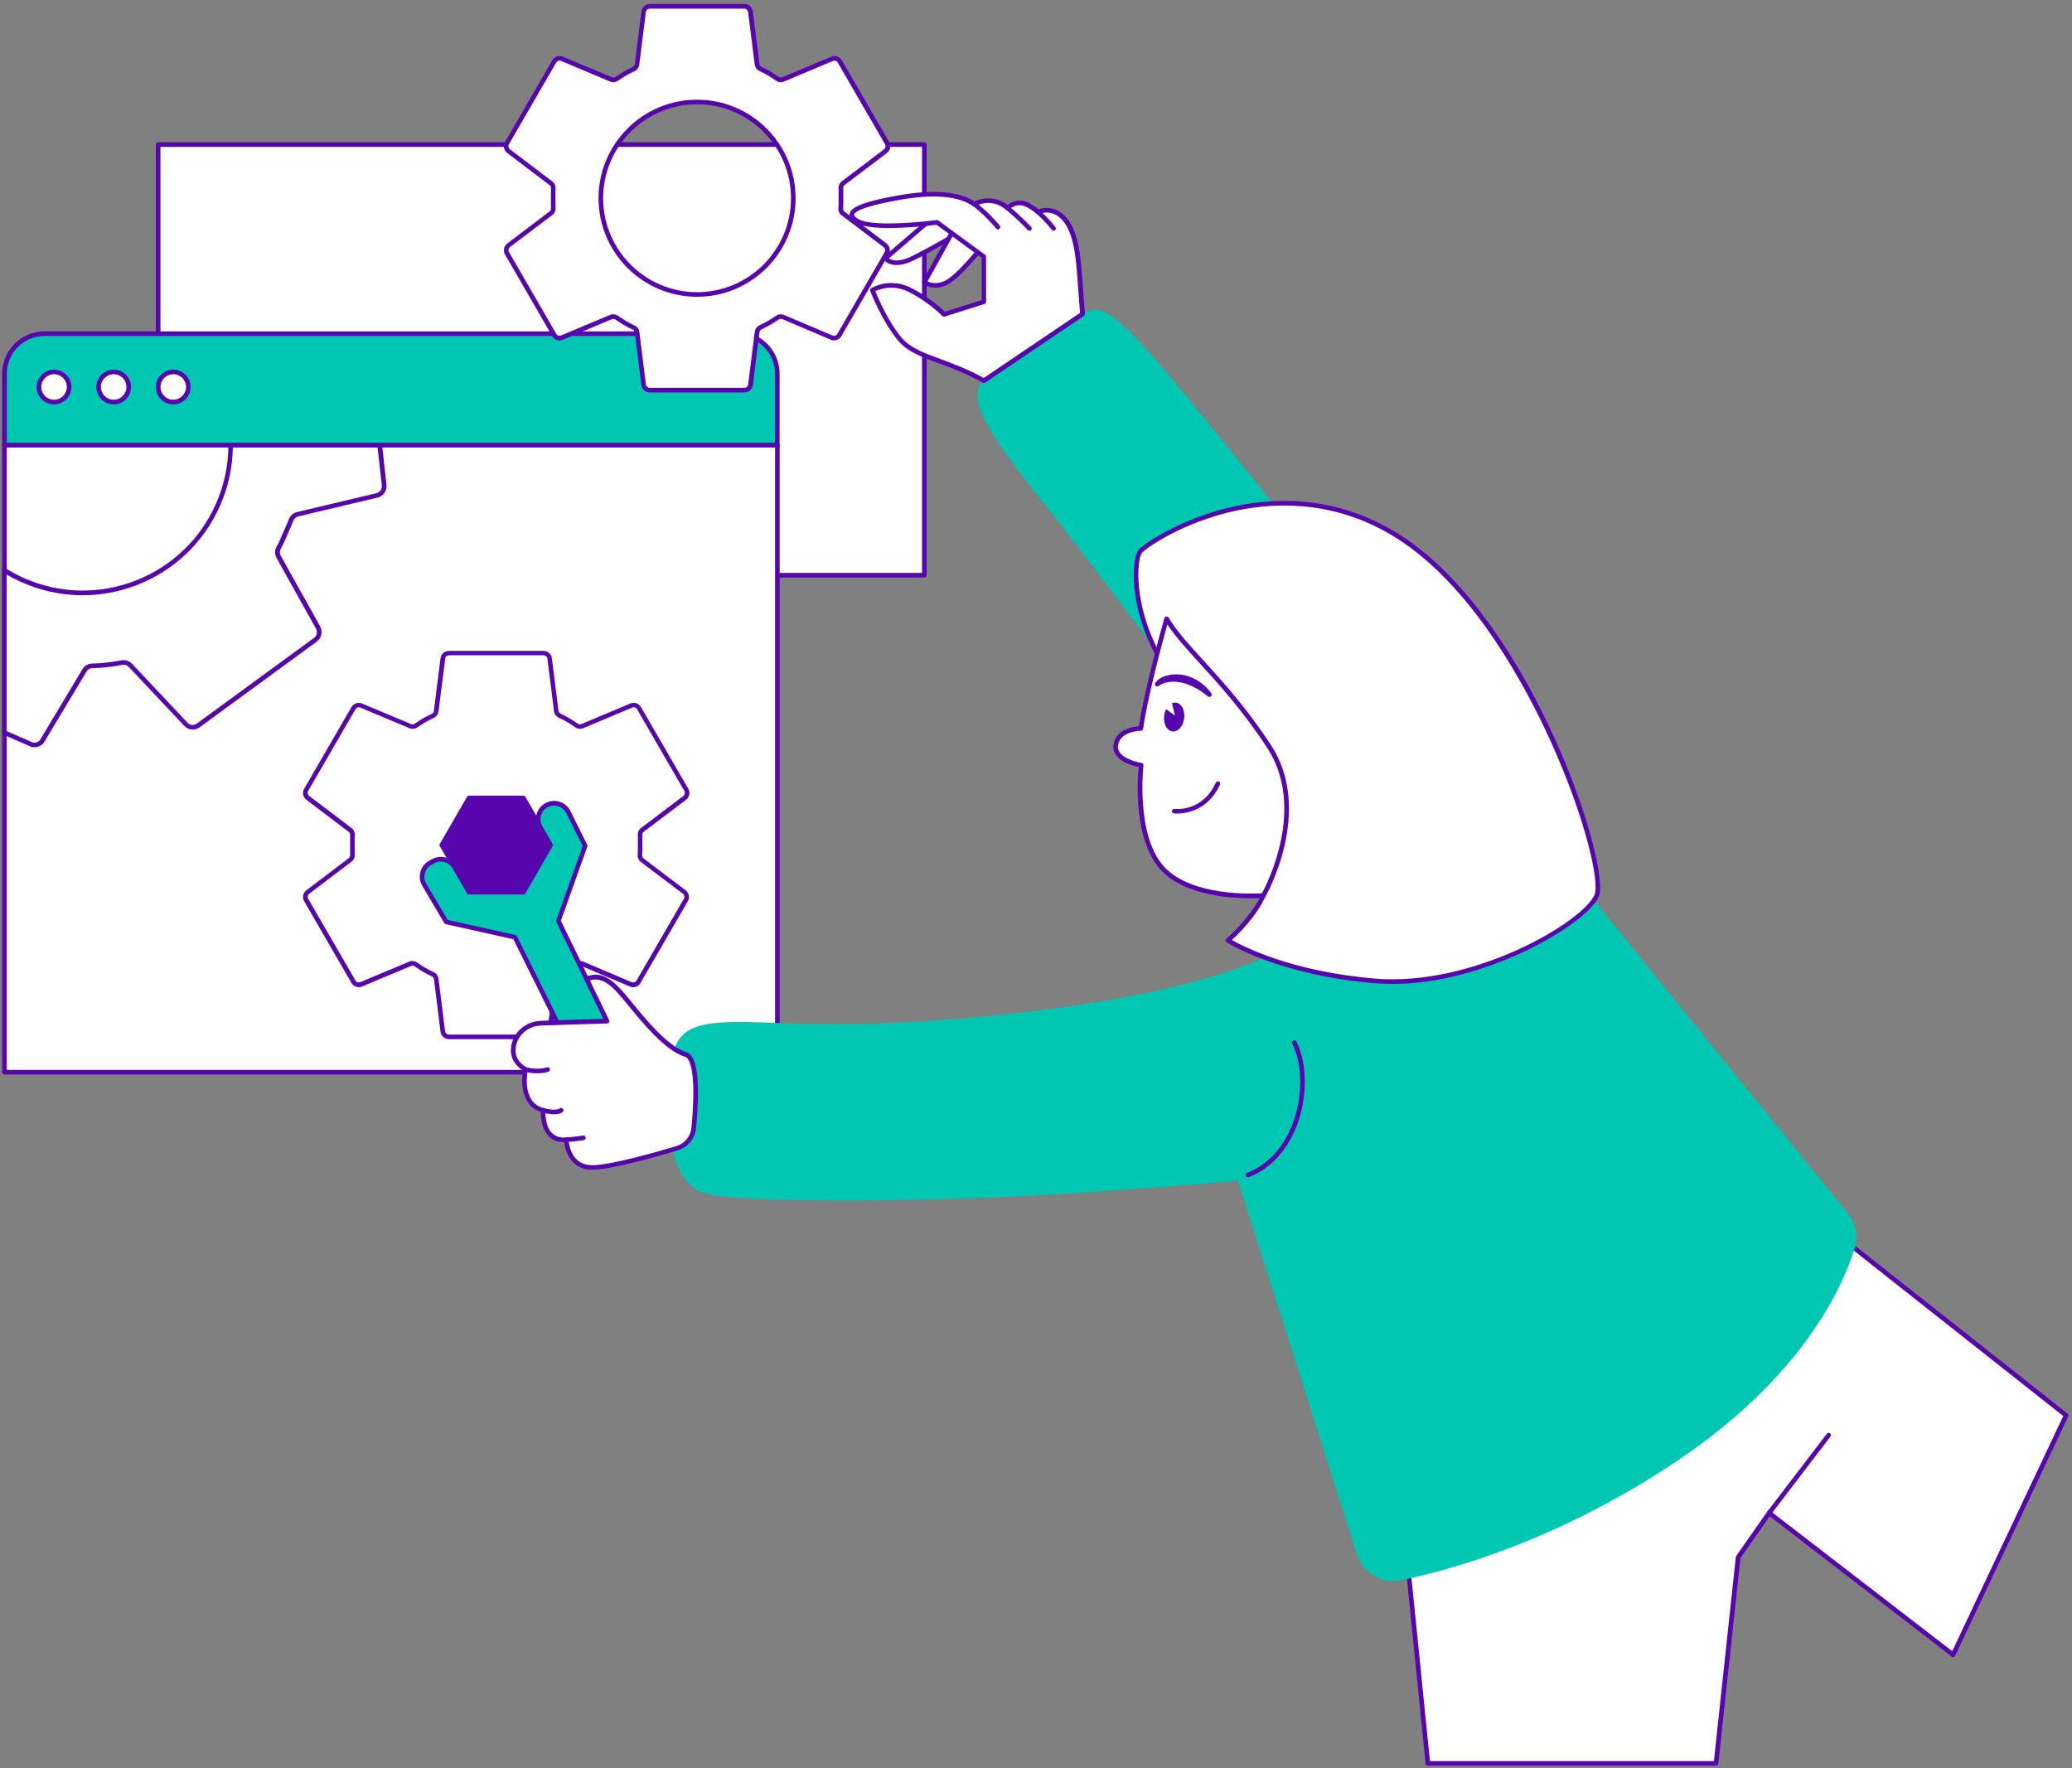 <svg width="450" height="384" viewBox="0 0 450 384" fill="none" xmlns="http://www.w3.org/2000/svg">
<rect x="0" y="0" width="450" height="384" fill="#808080" stroke="none"/>
<g clip-path="url(#clip0_3580_10002)">
<path d="M200.75 31.39H34.35V124.91H200.75V31.39Z" fill="white"/>
<path d="M200.76 125.41H34.35C34.07 125.41 33.85 125.19 33.85 124.91V31.39C33.85 31.11 34.07 30.89 34.35 30.89H200.75C201.03 30.89 201.25 31.11 201.25 31.39V124.91C201.25 125.19 201.03 125.41 200.75 125.41H200.76ZM34.85 124.41H200.25V31.89H34.85V124.41Z" fill="#5705AC"/>
<path d="M168.83 96.64H0.97V232.85H168.83V96.64Z" fill="white"/>
<path d="M168.83 233.35H0.97C0.69 233.35 0.47 233.13 0.47 232.85V96.64C0.47 96.36 0.69 96.14 0.97 96.14H168.83C169.11 96.14 169.33 96.36 169.33 96.64V232.85C169.33 233.13 169.11 233.35 168.83 233.35ZM1.47 232.35H168.33V97.14H1.47V232.35Z" fill="#5705AC"/>
<path d="M139.48 186.82C139.1 186.53 138.9 186.05 138.98 185.56C139 185.35 139.02 185.12 139.02 184.91V182.1C139.02 181.87 139.02 181.65 138.99 181.41C138.96 180.96 139.15 180.52 139.51 180.24L148.7 173.29C149.24 172.87 149.39 172.13 149.05 171.55L138.77 153.79C138.43 153.21 137.71 152.97 137.09 153.24L126.47 157.7C126.04 157.88 125.56 157.84 125.2 157.57C124.62 157.17 124.03 156.79 123.44 156.42C122.85 156.05 122.22 155.74 121.58 155.45C121.15 155.26 120.85 154.86 120.8 154.4L119.36 143C119.28 142.33 118.72 141.83 118.04 141.83H97.49C96.81 141.83 96.24 142.33 96.17 143L94.73 154.41C94.68 154.86 94.4 155.25 93.99 155.46C93.37 155.74 92.76 156.06 92.14 156.42C91.52 156.79 90.92 157.18 90.33 157.58C89.97 157.83 89.49 157.87 89.07 157.69L78.44 153.23C77.82 152.97 77.1 153.2 76.76 153.78L66.48 171.54C66.14 172.12 66.29 172.86 66.83 173.28L76.02 180.24C76.39 180.5 76.57 180.95 76.54 181.4C76.53 181.64 76.51 181.87 76.51 182.09V184.9C76.51 185.13 76.52 185.35 76.54 185.59C76.58 186.04 76.39 186.48 76.02 186.75L66.83 193.71C66.29 194.13 66.14 194.87 66.48 195.45L76.76 213.21C77.1 213.79 77.82 214.03 78.44 213.76L89.07 209.3C89.49 209.12 89.96 209.16 90.34 209.43C90.92 209.83 91.5 210.21 92.1 210.58C92.69 210.93 93.31 211.26 93.95 211.55C94.39 211.73 94.68 212.13 94.74 212.6L96.16 224C96.24 224.67 96.8 225.17 97.48 225.17H118.03C118.71 225.17 119.28 224.67 119.35 224L120.79 212.59C120.84 212.12 121.13 211.73 121.55 211.54C122.17 211.25 122.77 210.94 123.39 210.58C124.01 210.21 124.62 209.82 125.2 209.42C125.58 209.17 126.06 209.13 126.47 209.31L136.99 213.77C137.61 214.03 138.33 213.8 138.67 213.2L148.95 195.46C149.29 194.88 149.14 194.14 148.6 193.72L139.48 186.82Z" fill="white"/>
<path d="M118.04 225.67H97.49C96.56 225.67 95.78 224.98 95.67 224.05L94.25 212.66C94.21 212.37 94.03 212.12 93.77 212.02C93.12 211.73 92.48 211.39 91.85 211.02C91.25 210.65 90.66 210.27 90.06 209.85C89.83 209.69 89.54 209.66 89.27 209.77L78.64 214.23C77.8 214.59 76.81 214.26 76.34 213.47L66.06 195.71C65.6 194.92 65.8 193.89 66.54 193.33L75.74 186.36C75.97 186.19 76.08 185.93 76.06 185.64C76.04 185.32 76.03 185.11 76.03 184.91V182.1C76.03 181.89 76.03 181.68 76.05 181.46C76.08 181.08 75.96 180.81 75.74 180.65L66.54 173.68C65.8 173.11 65.59 172.08 66.06 171.29L76.34 153.54C76.81 152.74 77.8 152.41 78.64 152.78L89.26 157.24C89.52 157.35 89.82 157.33 90.04 157.18C90.69 156.74 91.29 156.35 91.88 156C92.6 155.59 93.21 155.27 93.78 155.02C94.03 154.9 94.2 154.66 94.23 154.38L95.67 142.96C95.77 142.05 96.55 141.35 97.49 141.35H118.04C118.97 141.35 119.76 142.04 119.86 142.96L121.29 154.35C121.32 154.63 121.51 154.88 121.78 155C122.54 155.34 123.15 155.66 123.7 156C124.3 156.37 124.9 156.75 125.49 157.16C125.72 157.32 126.01 157.35 126.29 157.23L136.9 152.77C137.74 152.41 138.73 152.74 139.2 153.53L149.48 171.29C149.94 172.08 149.74 173.11 149 173.68L139.8 180.63C139.59 180.8 139.46 181.08 139.48 181.38C139.51 181.61 139.51 181.86 139.51 182.1V184.91C139.51 185.14 139.5 185.39 139.47 185.62C139.42 185.94 139.54 186.24 139.78 186.43L148.9 193.33C149.64 193.9 149.85 194.93 149.38 195.72L139.1 213.46C138.64 214.27 137.64 214.6 136.8 214.24L126.29 209.78C126.02 209.67 125.72 209.7 125.49 209.85C124.94 210.23 124.32 210.63 123.65 211.02C123.01 211.38 122.4 211.7 121.77 212C121.5 212.12 121.33 212.36 121.3 212.65L119.86 224.07C119.76 224.99 118.98 225.68 118.04 225.68V225.67ZM89.59 208.71C89.95 208.71 90.31 208.82 90.62 209.03C91.2 209.44 91.77 209.81 92.36 210.16C92.96 210.52 93.57 210.83 94.16 211.1C94.73 211.33 95.15 211.88 95.24 212.53L96.66 223.93C96.71 224.35 97.06 224.66 97.49 224.66H118.04C118.46 224.66 118.82 224.35 118.87 223.93L120.31 212.51C120.38 211.88 120.77 211.34 121.35 211.07C121.95 210.79 122.54 210.48 123.15 210.13C123.79 209.75 124.39 209.37 124.93 209C125.45 208.65 126.1 208.59 126.68 208.83L137.2 213.29C137.59 213.45 138.03 213.29 138.25 212.93L148.53 195.18C148.74 194.82 148.65 194.35 148.31 194.09L139.19 187.19C138.66 186.78 138.4 186.12 138.5 185.46C138.52 185.28 138.53 185.08 138.53 184.88V182.07C138.53 181.86 138.53 181.65 138.51 181.43C138.47 180.78 138.74 180.19 139.21 179.81L148.41 172.85C148.75 172.59 148.84 172.12 148.63 171.76L138.35 154C138.14 153.64 137.69 153.49 137.31 153.66L126.69 158.12C126.09 158.37 125.43 158.3 124.93 157.94C124.37 157.55 123.78 157.17 123.2 156.81C122.68 156.49 122.11 156.19 121.39 155.87C120.8 155.61 120.39 155.06 120.32 154.42L118.89 143.03C118.84 142.61 118.49 142.3 118.06 142.3H97.51C97.09 142.3 96.73 142.61 96.69 143.03L95.25 154.45C95.18 155.07 94.8 155.61 94.23 155.88C93.67 156.13 93.1 156.43 92.41 156.82C91.85 157.15 91.26 157.53 90.63 157.96C90.14 158.3 89.47 158.36 88.89 158.12L78.26 153.66C77.87 153.49 77.42 153.64 77.21 154.01L66.93 171.76C66.72 172.12 66.81 172.59 67.15 172.85L76.34 179.81C76.84 180.17 77.11 180.77 77.05 181.41C77.04 181.67 77.03 181.87 77.03 182.06V184.87C77.03 185.06 77.03 185.26 77.05 185.46C77.11 186.16 76.84 186.76 76.33 187.13L67.15 194.09C66.81 194.35 66.72 194.82 66.93 195.18L77.21 212.94C77.42 213.3 77.87 213.45 78.26 213.28L88.89 208.82C89.12 208.72 89.37 208.67 89.61 208.67L89.59 208.71Z" fill="#5705AC"/>
<path d="M83.43 105.35L82.47 96.64H50.09C50.09 100.96 49.22 105.35 47.37 109.56C40.23 125.79 21.28 133.17 5.05 126.03C3.62 125.4 2.26 124.68 0.97 123.87V159.1L6.66 161.6C7.61 162.02 8.72 161.65 9.24 160.77L18.32 145.61C18.68 144.98 19.33 144.61 20.02 144.6C21.07 144.57 22.11 144.51 23.2 144.39C24.3 144.26 25.4 144.09 26.46 143.89C27.16 143.76 27.85 144.01 28.34 144.51L40.36 157.28C41.06 158.05 42.22 158.16 43.07 157.52L68.49 138.93C69.33 138.32 69.57 137.19 69.07 136.26L60.52 120.92C60.16 120.28 60.18 119.48 60.59 118.84C60.75 118.55 60.92 118.24 61.05 117.95L62.79 114C62.93 113.67 63.07 113.35 63.18 112.99C63.43 112.35 63.95 111.84 64.63 111.67L81.86 107.58C82.87 107.34 83.55 106.38 83.43 105.35Z" fill="white"/>
<path d="M7.48 162.27C7.14 162.27 6.79 162.2 6.46 162.05L0.77 159.55C0.59 159.47 0.47 159.29 0.47 159.09V123.86C0.47 123.68 0.57 123.51 0.73 123.42C0.89 123.33 1.08 123.34 1.24 123.43C2.5 124.22 3.86 124.94 5.26 125.56C12.99 128.96 21.58 129.14 29.45 126.08C37.32 123.02 43.53 117.07 46.92 109.35C48.7 105.31 49.6 101.03 49.6 96.63C49.6 96.35 49.82 96.13 50.1 96.13H82.48C82.73 96.13 82.95 96.32 82.98 96.58L83.94 105.29C84.09 106.57 83.25 107.76 81.99 108.06L64.76 112.15C64.27 112.27 63.86 112.65 63.66 113.17C63.57 113.48 63.44 113.79 63.3 114.1L63.26 114.2L61.52 118.15C61.38 118.45 61.21 118.78 61.04 119.08C60.72 119.59 60.7 120.19 60.97 120.67L69.52 136.01C70.15 137.18 69.84 138.57 68.8 139.33L43.38 157.92C42.34 158.71 40.88 158.58 40 157.61L27.99 144.85C27.61 144.46 27.08 144.28 26.57 144.38C25.48 144.59 24.38 144.76 23.28 144.88C22.26 144.99 21.24 145.06 20.06 145.09C19.52 145.09 19.05 145.38 18.78 145.85L9.69 161.02C9.22 161.81 8.38 162.27 7.5 162.27H7.48ZM1.47 158.77L6.86 161.14C7.57 161.46 8.41 161.19 8.81 160.51L17.89 145.35C18.32 144.59 19.14 144.11 20.01 144.1C21.16 144.07 22.16 144 23.14 143.89C24.21 143.76 25.3 143.6 26.36 143.4C27.2 143.24 28.07 143.53 28.69 144.16L40.72 156.94C41.25 157.52 42.13 157.6 42.76 157.12L68.19 138.53C68.83 138.07 69.01 137.22 68.62 136.5L60.07 121.17C59.61 120.36 59.65 119.37 60.15 118.58C60.29 118.33 60.45 118.03 60.57 117.76L62.31 113.81C62.47 113.44 62.59 113.16 62.68 112.86C63.01 112.01 63.68 111.4 64.49 111.2L81.73 107.11C82.5 106.93 83.01 106.2 82.92 105.42L82.01 97.15H50.57C50.5 101.51 49.58 105.75 47.81 109.77C44.3 117.74 37.9 123.87 29.78 127.03C21.66 130.19 12.8 130 4.83 126.49C3.66 125.98 2.53 125.4 1.45 124.76V158.77H1.47Z" fill="#5705AC"/>
<path d="M9.67 72.449H160.14C164.94 72.449 168.83 76.349 168.83 81.139V96.629H0.97V81.139C0.97 76.339 4.87 72.449 9.66 72.449H9.67Z" fill="#00C7B1"/>
<path d="M168.83 97.14H0.97C0.69 97.14 0.47 96.92 0.47 96.64V81.15C0.47 76.08 4.59 71.96 9.66 71.96H160.13C165.2 71.96 169.32 76.08 169.32 81.15V96.64C169.32 96.92 169.1 97.14 168.82 97.14H168.83ZM1.47 96.14H168.33V81.15C168.33 76.63 164.65 72.96 160.14 72.96H9.67C5.15 72.96 1.48 76.64 1.48 81.15V96.14H1.47Z" fill="#5705AC"/>
<path d="M11.74 87.309C13.546 87.309 15.01 85.846 15.01 84.04C15.01 82.234 13.546 80.769 11.74 80.769C9.934 80.769 8.47 82.234 8.47 84.04C8.47 85.846 9.934 87.309 11.74 87.309Z" fill="white"/>
<path d="M11.74 87.819C9.66 87.819 7.97 86.129 7.97 84.049C7.97 81.969 9.66 80.279 11.74 80.279C13.82 80.279 15.51 81.969 15.51 84.049C15.51 86.129 13.82 87.819 11.74 87.819ZM11.74 81.269C10.21 81.269 8.97 82.509 8.97 84.039C8.97 85.569 10.21 86.809 11.74 86.809C13.27 86.809 14.51 85.569 14.51 84.039C14.51 82.509 13.27 81.269 11.74 81.269Z" fill="#5705AC"/>
<path d="M24.69 87.309C26.496 87.309 27.96 85.846 27.96 84.04C27.96 82.234 26.496 80.769 24.69 80.769C22.884 80.769 21.42 82.234 21.42 84.04C21.42 85.846 22.884 87.309 24.69 87.309Z" fill="white"/>
<path d="M24.69 87.819C22.61 87.819 20.92 86.129 20.92 84.049C20.92 81.969 22.61 80.279 24.69 80.279C26.77 80.279 28.46 81.969 28.46 84.049C28.46 86.129 26.77 87.819 24.69 87.819ZM24.69 81.269C23.16 81.269 21.92 82.509 21.92 84.039C21.92 85.569 23.16 86.809 24.69 86.809C26.22 86.809 27.46 85.569 27.46 84.039C27.46 82.509 26.22 81.269 24.69 81.269Z" fill="#5705AC"/>
<path d="M37.63 87.309C39.436 87.309 40.9 85.846 40.9 84.04C40.9 82.234 39.436 80.769 37.63 80.769C35.824 80.769 34.36 82.234 34.36 84.04C34.36 85.846 35.824 87.309 37.63 87.309Z" fill="white"/>
<path d="M37.63 87.819C35.55 87.819 33.86 86.129 33.86 84.049C33.86 81.969 35.55 80.279 37.63 80.279C39.71 80.279 41.4 81.969 41.4 84.049C41.4 86.129 39.71 87.819 37.63 87.819ZM37.63 81.269C36.1 81.269 34.86 82.509 34.86 84.039C34.86 85.569 36.1 86.809 37.63 86.809C39.16 86.809 40.4 85.569 40.4 84.039C40.4 82.509 39.16 81.269 37.63 81.269Z" fill="#5705AC"/>
<path d="M113.68 173.27H101.86L95.95 183.5L101.86 193.74H113.68L119.58 183.5L113.68 173.27Z" fill="#5705AC"/>
<path d="M113.67 194.24H101.86C101.68 194.24 101.52 194.14 101.43 193.99L95.52 183.76C95.43 183.61 95.43 183.41 95.52 183.26L101.43 173.03C101.52 172.88 101.68 172.78 101.86 172.78H113.67C113.85 172.78 114.01 172.88 114.1 173.03L120.01 183.26C120.1 183.41 120.1 183.61 120.01 183.76L114.1 193.99C114.01 194.14 113.85 194.24 113.67 194.24ZM102.15 193.24H113.39L119.01 183.51L113.39 173.78H102.15L96.53 183.51L102.15 193.24Z" fill="#5705AC"/>
<path d="M183.1 46.37C182.72 46.08 182.52 45.6 182.6 45.11C182.62 44.9 182.64 44.67 182.64 44.46V41.65C182.64 41.42 182.64 41.19 182.61 40.95C182.59 40.5 182.77 40.06 183.13 39.78L192.32 32.83C192.86 32.42 193.01 31.67 192.67 31.09L182.4 13.34C182.06 12.76 181.34 12.52 180.72 12.78L170.11 17.24C169.68 17.42 169.2 17.38 168.83 17.11C168.25 16.71 167.66 16.33 167.07 15.97C166.48 15.6 165.85 15.29 165.21 15C164.78 14.81 164.48 14.41 164.43 13.95L162.99 2.56C162.91 1.89 162.35 1.38 161.67 1.38H141.11C140.43 1.38 139.87 1.89 139.79 2.56L138.36 13.97C138.31 14.42 138.03 14.81 137.61 15.01C137 15.29 136.38 15.62 135.76 15.97C135.14 16.33 134.54 16.72 133.95 17.13C133.58 17.38 133.1 17.42 132.69 17.24L122.06 12.78C121.44 12.52 120.72 12.76 120.38 13.34L110.11 31.09C109.77 31.67 109.92 32.42 110.46 32.83L119.65 39.8C120.02 40.06 120.21 40.5 120.17 40.95C120.17 41.19 120.15 41.42 120.15 41.65V44.46C120.15 44.68 120.16 44.91 120.17 45.15C120.21 45.6 120.02 46.04 119.65 46.31L110.46 53.27C109.92 53.69 109.77 54.43 110.11 55.01L120.38 72.77C120.72 73.35 121.44 73.59 122.06 73.32L132.69 68.86C133.1 68.69 133.58 68.72 133.96 68.99C134.54 69.39 135.12 69.77 135.72 70.13C136.32 70.49 136.93 70.81 137.58 71.1C138.02 71.28 138.31 71.68 138.37 72.15L139.79 83.55C139.87 84.21 140.43 84.72 141.11 84.72H161.67C162.35 84.72 162.91 84.21 162.99 83.55L164.43 72.14C164.48 71.67 164.77 71.28 165.18 71.09C165.8 70.8 166.4 70.49 167.02 70.13C167.64 69.77 168.25 69.38 168.83 68.98C169.21 68.72 169.69 68.69 170.11 68.86L180.62 73.32C181.24 73.59 181.96 73.35 182.3 72.75L192.57 55.01C192.91 54.43 192.76 53.69 192.22 53.27L183.1 46.37ZM151.39 63.95C139.85 63.95 130.49 54.59 130.49 43.05C130.49 31.51 139.85 22.15 151.39 22.15C162.93 22.15 172.29 31.51 172.29 43.05C172.29 54.59 162.93 63.95 151.39 63.95Z" fill="white"/>
<path d="M161.67 85.22H141.11C140.19 85.22 139.41 84.53 139.29 83.61L137.87 72.21C137.83 71.91 137.65 71.67 137.39 71.56C136.72 71.26 136.09 70.93 135.46 70.56C134.89 70.22 134.31 69.84 133.67 69.4C133.44 69.24 133.14 69.21 132.88 69.32L122.25 73.78C121.41 74.15 120.41 73.82 119.95 73.02L109.68 55.26C109.22 54.47 109.42 53.45 110.16 52.88L119.35 45.92C119.58 45.75 119.7 45.48 119.67 45.2C119.67 45.2 119.67 45.1 119.67 45.09C119.67 44.87 119.65 44.66 119.65 44.46V41.65C119.65 41.44 119.65 41.23 119.67 41.01C119.67 41.01 119.67 40.91 119.67 40.9C119.69 40.62 119.58 40.36 119.36 40.2L110.16 33.22C109.42 32.66 109.21 31.63 109.68 30.83L119.95 13.08C120.42 12.28 121.4 11.95 122.26 12.31L132.89 16.77C133.15 16.89 133.45 16.86 133.68 16.71C134.33 16.26 134.93 15.87 135.52 15.53C136.25 15.12 136.85 14.8 137.41 14.55C137.67 14.43 137.84 14.19 137.87 13.91L139.3 2.49C139.41 1.57 140.19 0.87 141.12 0.87H161.68C162.61 0.87 163.39 1.57 163.5 2.49L164.94 13.88C164.97 14.17 165.16 14.42 165.43 14.54C165.97 14.79 166.68 15.12 167.35 15.54C167.94 15.9 168.54 16.29 169.13 16.69C169.36 16.86 169.66 16.88 169.93 16.77L180.54 12.31C181.39 11.95 182.38 12.29 182.84 13.08L193.11 30.83C193.58 31.63 193.37 32.66 192.63 33.22L183.44 40.17C183.22 40.34 183.1 40.61 183.12 40.92C183.15 41.14 183.15 41.39 183.15 41.64V44.45C183.15 44.68 183.13 44.92 183.11 45.15C183.06 45.48 183.18 45.78 183.41 45.96L192.53 52.86C193.27 53.44 193.47 54.46 193.01 55.25L182.74 72.99C182.28 73.8 181.29 74.14 180.43 73.77L169.92 69.31C169.65 69.2 169.35 69.23 169.12 69.38C168.51 69.8 167.89 70.2 167.28 70.55C166.67 70.9 166.06 71.22 165.4 71.53C165.14 71.65 164.97 71.89 164.94 72.18L163.5 83.6C163.39 84.52 162.61 85.21 161.68 85.21L161.67 85.22ZM133.21 68.26C133.58 68.26 133.94 68.37 134.24 68.59C134.81 68.98 135.38 69.35 135.97 69.71C136.57 70.07 137.16 70.38 137.78 70.65C138.37 70.89 138.78 71.43 138.86 72.09L140.28 83.49C140.33 83.91 140.68 84.22 141.1 84.22H161.66C162.08 84.22 162.43 83.91 162.48 83.49L163.92 72.08C163.99 71.45 164.37 70.91 164.96 70.64C165.59 70.35 166.18 70.04 166.76 69.7C167.35 69.36 167.94 68.98 168.54 68.57C169.05 68.22 169.7 68.16 170.29 68.4L180.81 72.86C181.2 73.03 181.65 72.88 181.86 72.5L192.13 54.76C192.35 54.39 192.25 53.93 191.91 53.67L182.79 46.77C182.26 46.36 181.99 45.7 182.1 45.03C182.11 44.87 182.13 44.65 182.13 44.46V41.65C182.13 41.44 182.13 41.23 182.1 41.01C182.07 40.34 182.34 39.75 182.81 39.38L192 32.43C192.34 32.17 192.43 31.7 192.22 31.34L181.95 13.59C181.74 13.23 181.29 13.08 180.9 13.24L170.29 17.7C169.69 17.95 169.03 17.88 168.52 17.51C167.96 17.12 167.38 16.75 166.79 16.39C166.16 16 165.5 15.68 164.98 15.45C164.39 15.19 163.98 14.63 163.91 14L162.47 2.62C162.42 2.19 162.07 1.88 161.65 1.88H141.09C140.67 1.88 140.32 2.2 140.27 2.62L138.84 14.03C138.77 14.65 138.39 15.18 137.81 15.46C137.27 15.71 136.69 16.01 135.99 16.4C135.43 16.72 134.85 17.09 134.22 17.53C133.71 17.88 133.04 17.93 132.47 17.69L121.85 13.23C121.46 13.07 121.01 13.22 120.8 13.58L110.53 31.33C110.32 31.7 110.41 32.16 110.75 32.42L119.94 39.39C120.43 39.74 120.71 40.35 120.66 40.98C120.65 41.24 120.64 41.44 120.64 41.64V44.45C120.64 44.64 120.64 44.83 120.66 45.03C120.72 45.73 120.45 46.33 119.94 46.7L110.76 53.65C110.42 53.91 110.33 54.37 110.54 54.74L120.81 72.5C121.02 72.86 121.47 73.01 121.86 72.84L132.5 68.38C132.73 68.28 132.98 68.23 133.22 68.23L133.21 68.26ZM151.39 64.45C139.59 64.45 129.99 54.85 129.99 43.05C129.99 31.25 139.59 21.65 151.39 21.65C163.19 21.65 172.79 31.25 172.79 43.05C172.79 54.85 163.19 64.45 151.39 64.45ZM151.39 22.65C140.14 22.65 130.99 31.8 130.99 43.05C130.99 54.3 140.14 63.45 151.39 63.45C162.64 63.45 171.79 54.3 171.79 43.05C171.79 31.8 162.64 22.65 151.39 22.65Z" fill="#5705AC"/>
<path d="M305.3 335.29L310.11 382.94H372.68L377.49 338.18L384.23 328.55L424.18 359.36L448.73 307.38L391.45 262.13L305.3 335.29Z" fill="white"/>
<path d="M372.68 383.439H310.11C309.85 383.439 309.64 383.249 309.61 382.989L304.8 335.339C304.78 335.179 304.85 335.019 304.97 334.909L391.13 261.749C391.31 261.599 391.58 261.589 391.76 261.739L449.04 306.979C449.22 307.119 449.28 307.379 449.18 307.589L424.63 359.569C424.57 359.709 424.44 359.809 424.3 359.839C424.15 359.869 424 359.839 423.88 359.749L384.35 329.269L377.99 338.359L373.19 382.989C373.16 383.239 372.95 383.439 372.69 383.439H372.68ZM310.56 382.439H372.23L376.99 338.119C376.99 338.039 377.03 337.959 377.08 337.889L383.82 328.259C383.9 328.149 384.02 328.069 384.15 328.049C384.28 328.029 384.42 328.059 384.53 328.149L423.99 358.569L448.1 307.509L391.46 262.769L305.82 335.489L310.56 382.429V382.439Z" fill="#5705AC"/>
<path d="M213.68 82.66C208.59 86.8 218.11 98.53 228.81 111.97C239.51 125.41 291.16 194.54 291.16 194.54L317.99 161.2C317.99 161.2 276.31 108.96 259.76 88.64C243.21 68.32 239.34 65.32 235.08 68.19L213.67 82.65L213.68 82.66Z" fill="#00C7B1"/>
<path d="M201.06 48.569L192.32 56.089C192.32 56.089 193.77 58.289 198.24 56.089C202.71 53.889 209.19 50.029 209.19 50.029L205.06 46.029L201.06 48.569Z" fill="white"/>
<path d="M194.71 57.56C192.72 57.56 191.95 56.42 191.9 56.35C191.76 56.14 191.8 55.86 191.99 55.7L200.73 48.18C200.73 48.18 200.77 48.15 200.79 48.14L204.79 45.6C204.98 45.48 205.24 45.5 205.41 45.66L209.54 49.66C209.65 49.77 209.71 49.92 209.69 50.08C209.67 50.23 209.58 50.37 209.45 50.45C209.39 50.49 202.91 54.34 198.47 56.53C196.91 57.3 195.67 57.56 194.72 57.56H194.71ZM193.06 56.11C193.64 56.53 195.1 57.08 198.02 55.64C201.66 53.85 206.7 50.91 208.37 49.93L204.99 46.66L201.35 48.97L193.05 56.11H193.06Z" fill="#5705AC"/>
<path d="M207.26 49.609L200.75 61.319C200.75 61.319 203.26 63.039 206.29 60.909C209.32 58.779 213.66 53.129 213.66 53.129L207.26 49.619V49.609Z" fill="white"/>
<path d="M203.16 62.479C201.6 62.479 200.54 61.779 200.47 61.729C200.26 61.579 200.19 61.299 200.32 61.069L206.83 49.359C206.96 49.119 207.27 49.029 207.51 49.159L213.91 52.669C214.04 52.739 214.13 52.859 214.16 53.009C214.19 53.149 214.16 53.299 214.07 53.419C213.89 53.649 209.65 59.149 206.59 61.309C205.33 62.199 204.14 62.479 203.16 62.479ZM201.44 61.119C202.2 61.459 203.96 61.939 206.01 60.499C208.45 58.779 211.81 54.659 212.91 53.279L207.46 50.289L201.44 61.119Z" fill="#5705AC"/>
<path d="M235.09 68.2L213.68 82.66C205.21 77.92 198.94 77.75 195.47 73.69C192 69.62 189.47 63.02 189.47 63.02C189.47 63.02 193.19 60.65 197.77 63.02C202.34 65.39 205.05 68.27 205.05 68.27L213.69 65.53V55.74L203.53 48.29C203.53 48.29 189.96 50.05 186.34 48.07C182.71 46.09 186.76 44.4 195.49 42.87C204.09 41.36 208.98 42.49 211.56 44.31C213.86 43.2 216.38 43.29 218.44 44.86C218.56 44.95 218.68 45.05 218.8 45.15C219.63 44.42 221.09 43.6 222.91 44.38C223.76 44.75 224.64 45.36 225.44 46.03C226.59 45.58 228.5 45.25 230.42 46.81C233.45 49.26 234.07 54.71 234.42 59.05C234.76 63.39 235.11 68.21 235.11 68.21L235.09 68.2Z" fill="white"/>
<path d="M213.68 83.16C213.6 83.16 213.51 83.14 213.44 83.1C209.8 81.06 206.61 79.89 203.79 78.86C200.08 77.5 197.15 76.42 195.1 74.02C191.62 69.93 189.11 63.48 189.01 63.2C188.93 62.98 189.01 62.73 189.21 62.6C189.37 62.5 193.23 60.1 198.01 62.58C201.91 64.6 204.45 66.97 205.2 67.7L213.2 65.16V55.99L203.4 48.81C201.63 49.03 189.63 50.44 186.1 48.5C185.67 48.26 184.35 47.54 184.53 46.44C184.71 45.34 186.15 43.99 195.41 42.38C204.55 40.78 209.25 42.19 211.61 43.74C214.1 42.64 216.69 42.9 218.75 44.46L218.81 44.5C219.71 43.83 221.24 43.11 223.12 43.91C223.87 44.24 224.69 44.75 225.55 45.45C226.73 45.06 228.75 44.78 230.75 46.41C233.87 48.94 234.54 54.23 234.93 59C235.27 63.34 235.62 68.16 235.62 68.16C235.63 68.34 235.55 68.51 235.4 68.61L213.99 83.07C213.91 83.13 213.81 83.16 213.71 83.16H213.68ZM190.1 63.25C190.71 64.74 192.97 69.99 195.85 73.37C197.73 75.57 200.55 76.61 204.12 77.92C206.91 78.94 210.05 80.1 213.65 82.08L234.56 67.95C234.48 66.85 234.18 62.79 233.89 59.08C233.62 55.79 233.13 49.66 230.08 47.19C228.39 45.82 226.71 46.05 225.59 46.49C225.42 46.56 225.23 46.52 225.09 46.41C224.24 45.69 223.41 45.15 222.69 44.84C221.14 44.18 219.89 44.84 219.1 45.53C218.91 45.69 218.64 45.69 218.45 45.53C218.34 45.44 218.22 45.34 218.11 45.26C216.29 43.88 213.97 43.7 211.75 44.77C211.59 44.85 211.39 44.83 211.24 44.73C209.12 43.23 204.67 41.77 195.55 43.37C186.7 44.92 185.57 46.15 185.49 46.61C185.45 46.86 185.85 47.25 186.55 47.63C190 49.52 203.31 47.82 203.44 47.8C203.56 47.78 203.69 47.82 203.8 47.89L213.96 55.34C214.09 55.43 214.16 55.58 214.16 55.74V65.53C214.16 65.75 214.02 65.94 213.81 66.01L205.17 68.75C204.99 68.81 204.79 68.75 204.65 68.62C204.62 68.59 201.94 65.77 197.51 63.47C194.03 61.67 191.07 62.77 190.07 63.25H190.1Z" fill="#5705AC"/>
<path d="M216.74 49.809C216.6 49.809 216.45 49.749 216.36 49.629C216.33 49.599 213.82 46.609 211.37 44.799C211.13 44.659 211.02 44.319 211.16 44.089C211.3 43.849 211.57 43.749 211.81 43.889C211.87 43.929 211.92 43.959 211.97 43.999C214.52 45.869 217.03 48.859 217.13 48.989C217.31 49.199 217.28 49.519 217.07 49.689C216.98 49.769 216.86 49.809 216.75 49.809H216.74Z" fill="#5705AC"/>
<path d="M223.58 50.109C223.45 50.109 223.32 50.059 223.22 49.959C223.2 49.929 220.67 47.289 218.47 45.539C218.25 45.37 218.22 45.05 218.39 44.84C218.56 44.62 218.88 44.59 219.09 44.76C221.35 46.55 223.84 49.16 223.94 49.27C224.13 49.469 224.12 49.789 223.92 49.98C223.82 50.069 223.7 50.12 223.58 50.12V50.109Z" fill="#5705AC"/>
<path d="M228.82 50.109C228.67 50.109 228.52 50.039 228.42 49.909C228.41 49.889 226.93 47.949 225.1 46.409C224.89 46.229 224.86 45.919 225.04 45.709C225.22 45.499 225.54 45.469 225.74 45.649C227.66 47.269 229.15 49.229 229.21 49.319C229.38 49.539 229.33 49.849 229.11 50.019C229.02 50.089 228.91 50.119 228.81 50.119L228.82 50.109Z" fill="#5705AC"/>
<path d="M283.69 203.07C262.82 217.63 208.98 222.02 184.81 222.39C160.64 222.76 147.68 218.73 146.13 229.41C144.58 240.09 143.99 257.18 153.7 259.31C163.41 261.44 206.13 260.86 230.21 259.31C254.29 257.76 268.85 256.4 268.85 256.4L294.67 337.52C295.97 341.6 300.14 344.06 304.33 343.18C315.85 340.76 339.3 334.12 364.66 316.96C391.34 298.91 400.05 279.82 402.75 271.27C403.6 268.57 403.06 265.63 401.28 263.44L340.8 188.88L283.68 203.06L283.69 203.07Z" fill="#00C7B1"/>
<path d="M134.64 227.469L125.84 231.699L111.83 203.539L96.92 200.209L92.15 192.139C91.16 190.459 91.75 188.299 93.45 187.349L94.06 187.009C95.71 186.089 97.79 186.669 98.73 188.309L101.86 193.729H113.68L119.58 183.489L117.35 179.619C116.35 177.889 117.02 175.679 118.81 174.789C120.52 173.939 122.59 174.639 123.44 176.349L127.09 183.689L121.28 199.999L134.64 227.459V227.469Z" fill="#00C7B1"/>
<path d="M125.84 232.199C125.66 232.199 125.48 232.099 125.39 231.919L111.49 203.969L96.81 200.689C96.68 200.659 96.56 200.569 96.49 200.459L91.72 192.389C91.17 191.459 91.02 190.379 91.31 189.339C91.6 188.299 92.27 187.439 93.21 186.919L93.82 186.579C95.7 185.539 98.1 186.199 99.17 188.059L102.16 193.229H113.4L119.01 183.489L116.92 179.869C116.37 178.909 116.24 177.799 116.56 176.739C116.88 175.679 117.6 174.829 118.59 174.339C120.54 173.369 122.92 174.169 123.89 176.119L127.54 183.459C127.6 183.579 127.61 183.719 127.56 183.849L121.82 199.959L135.09 227.229C135.15 227.349 135.16 227.489 135.11 227.609C135.07 227.739 134.97 227.839 134.85 227.899L126.05 232.129C125.98 232.159 125.91 232.179 125.83 232.179L125.84 232.199ZM97.24 199.769L111.94 203.049C112.09 203.079 112.21 203.179 112.28 203.319L126.07 231.039L133.97 227.239L120.83 200.229C120.77 200.109 120.76 199.969 120.81 199.839L126.55 183.729L122.99 176.579C122.26 175.119 120.48 174.519 119.03 175.249C118.29 175.619 117.75 176.249 117.51 177.049C117.27 177.839 117.37 178.669 117.78 179.389L120.01 183.259C120.1 183.409 120.1 183.599 120.01 183.759L114.11 193.999C114.02 194.149 113.86 194.249 113.68 194.249H101.86C101.68 194.249 101.52 194.149 101.43 193.999L98.3 188.579C97.5 187.189 95.71 186.689 94.3 187.469L93.69 187.809C92.98 188.199 92.48 188.839 92.27 189.619C92.06 190.399 92.17 191.209 92.58 191.899L97.24 199.779V199.769Z" fill="#5705AC"/>
<path d="M148.68 228.929C144.38 227.449 139.34 221.059 136.51 217.619C133.68 214.179 130.99 210.959 127.42 212.629L131.85 221.729L117.5 222.179C114.56 222.269 111.96 224.379 111.52 227.289C111.26 228.999 111.77 230.839 114.14 232.239C114.14 232.239 112.54 239.739 117.95 241.089C117.95 241.089 117.46 247.979 122.99 247.479C122.99 247.479 123.11 253.749 129.01 253.499C133.21 253.329 142.19 250.789 147.03 249.339C149.03 248.739 150.47 246.999 150.66 244.929C151.18 239.449 151.73 229.279 148.68 228.919V228.929Z" fill="white"/>
<path d="M128.68 254.029C127.02 254.029 125.65 253.529 124.6 252.539C123.05 251.089 122.64 248.989 122.53 248.019C121.18 248.049 120.06 247.629 119.21 246.789C117.58 245.189 117.43 242.499 117.44 241.469C113.35 240.159 113.1 235.249 113.58 232.489C111.59 231.189 110.7 229.379 111.03 227.219C111.49 224.109 114.21 221.789 117.49 221.679L131.07 221.249L126.98 212.839C126.92 212.719 126.91 212.579 126.96 212.449C127 212.319 127.1 212.219 127.22 212.159C131.18 210.319 134.09 213.859 136.91 217.279L137.42 217.899C140.22 221.319 144.9 227.049 148.81 228.419C151.38 228.799 152.18 234.369 151.17 244.969C150.95 247.249 149.39 249.149 147.18 249.819C142.22 251.309 133.27 253.829 129.04 253.999C128.92 253.999 128.8 253.999 128.68 253.999V254.029ZM122.99 246.999C123.11 246.999 123.23 247.039 123.32 247.129C123.42 247.219 123.48 247.349 123.49 247.489C123.49 247.519 123.57 250.209 125.28 251.819C126.2 252.679 127.43 253.099 128.99 253.029C133.11 252.859 141.97 250.359 146.89 248.889C148.7 248.349 149.99 246.779 150.17 244.909C151.23 233.759 150.07 229.609 148.63 229.439C148.59 229.439 148.56 229.429 148.53 229.419C144.34 227.979 139.52 222.089 136.64 218.569L136.13 217.949C133.57 214.829 131.15 211.889 128.11 212.909L132.3 221.529C132.37 221.679 132.37 221.859 132.28 222.009C132.19 222.149 132.04 222.249 131.87 222.249L117.52 222.699C114.73 222.789 112.41 224.759 112.02 227.389C111.74 229.269 112.52 230.719 114.4 231.839C114.58 231.949 114.68 232.169 114.63 232.369C114.57 232.659 113.2 239.409 118.07 240.629C118.31 240.689 118.46 240.909 118.45 241.149C118.45 241.179 118.24 244.449 119.92 246.089C120.66 246.809 121.67 247.119 122.95 247.009C122.96 247.009 122.98 247.009 122.99 247.009V246.999Z" fill="#5705AC"/>
<path d="M116.69 233.079C115.94 233.079 115.04 232.989 114.01 232.739C113.74 232.669 113.58 232.399 113.65 232.129C113.72 231.859 113.98 231.699 114.26 231.769C117 232.449 118.73 231.799 118.75 231.789C119 231.689 119.3 231.819 119.4 232.069C119.5 232.329 119.38 232.619 119.12 232.719C119.07 232.739 118.18 233.079 116.7 233.079H116.69Z" fill="#5705AC"/>
<path d="M120.28 241.979C119.65 241.979 118.83 241.879 117.81 241.579C117.54 241.499 117.39 241.229 117.47 240.959C117.55 240.699 117.82 240.539 118.09 240.619C120.66 241.369 121.56 240.719 121.57 240.709C121.78 240.539 122.1 240.579 122.27 240.789C122.44 240.999 122.42 241.299 122.22 241.479C122.14 241.549 121.59 241.989 120.29 241.989L120.28 241.979Z" fill="#5705AC"/>
<path d="M122.99 247.999C122.73 247.999 122.51 247.789 122.49 247.529C122.47 247.249 122.69 247.019 122.96 246.999C124.77 246.899 126.62 246.609 126.63 246.599C126.89 246.559 127.16 246.739 127.2 247.019C127.24 247.289 127.06 247.549 126.79 247.589C126.71 247.599 124.88 247.889 123.01 247.999C123.01 247.999 122.99 247.999 122.98 247.999H122.99Z" fill="#5705AC"/>
<path d="M251.32 141.9C245.79 131.44 246.29 121.87 247.55 119.86C248.81 117.85 277.51 98.71 304.95 117.34C332.39 135.97 349.51 188.42 346.74 194.55C343.97 200.68 319.8 214.78 298.65 213.02C277.5 211.26 266.67 204.21 266.67 204.21C266.67 204.21 271.95 199.76 274.36 194.47C276.77 189.18 251.3 141.91 251.3 141.91L251.32 141.9Z" fill="white"/>
<path d="M302.39 213.669C301.13 213.669 299.87 213.619 298.62 213.519C277.59 211.769 266.52 204.699 266.41 204.629C266.28 204.539 266.19 204.399 266.18 204.239C266.18 204.079 266.24 203.929 266.36 203.829C266.41 203.789 271.59 199.389 273.92 194.259C275.61 190.539 261.07 161.049 250.88 142.139C245.13 131.279 245.87 121.619 247.13 119.599C247.87 118.409 256.52 112.399 268.4 109.899C277.61 107.949 291.48 107.599 305.24 116.939C333.22 135.929 350.03 188.529 347.21 194.769C344.57 200.609 322.88 213.679 302.39 213.679V213.669ZM267.53 204.129C270.02 205.549 280.61 211.009 298.7 212.519C319.82 214.269 343.57 200.359 346.29 194.349C347.47 191.739 344.4 177.739 336.72 160.849C331.49 149.329 320.36 128.419 304.67 117.759C291.21 108.619 277.62 108.969 268.6 110.869C256.64 113.389 248.45 119.349 247.97 120.129C246.84 121.949 246.28 131.319 251.76 141.669C254.38 146.539 277.27 189.309 274.83 194.679C272.82 199.089 268.94 202.859 267.53 204.139V204.129Z" fill="#5705AC"/>
<path d="M253.36 134.369C253.36 134.369 249.03 149.529 247.77 158.189C247.77 158.189 242.9 158.199 242.33 161.729C241.76 165.249 247.85 166.159 247.85 166.159C247.85 166.159 245.97 181.849 252.68 188.779C259.39 195.709 274.39 194.459 274.39 194.459C274.39 194.459 284.91 176.349 275.64 162.139C266.37 147.919 257.26 140.999 253.37 134.369H253.36Z" fill="white"/>
<path d="M271.53 195.06C266.77 195.06 257.36 194.35 252.31 189.13C246.09 182.7 247.03 169.29 247.3 166.57C246.22 166.35 243.6 165.65 242.41 164.02C241.89 163.31 241.7 162.51 241.84 161.65C242.37 158.37 246.06 157.81 247.34 157.71C248.67 149.05 252.84 134.38 252.89 134.23C252.94 134.04 253.11 133.9 253.31 133.87C253.5 133.85 253.7 133.94 253.8 134.11C255.46 136.94 258.05 139.78 261.33 143.38C265.54 148.01 270.79 153.77 276.07 161.86C285.4 176.17 274.94 194.52 274.83 194.71C274.75 194.85 274.6 194.94 274.44 194.96C274.28 194.97 273.19 195.06 271.55 195.06H271.53ZM253.53 135.59C252.52 139.22 249.3 151.06 248.26 158.26C248.22 158.5 248.01 158.69 247.77 158.69C247.73 158.69 243.31 158.75 242.82 161.81C242.72 162.41 242.85 162.94 243.21 163.43C244.45 165.13 247.88 165.66 247.92 165.67C248.19 165.71 248.37 165.96 248.34 166.22C248.32 166.37 246.57 181.75 253.03 188.44C259.01 194.63 272.06 194.11 274.08 193.99C275.24 191.86 283.65 175.36 275.22 162.42C269.99 154.4 264.77 148.67 260.58 144.07C257.63 140.83 255.24 138.2 253.54 135.61L253.53 135.59Z" fill="#5705AC"/>
<path d="M255.62 176.679C255.22 176.679 254.98 176.649 254.96 176.649C254.69 176.609 254.49 176.359 254.53 176.089C254.56 175.819 254.83 175.619 255.09 175.659C255.34 175.689 261.15 176.339 264.05 169.969C264.17 169.719 264.46 169.609 264.71 169.719C264.96 169.829 265.07 170.129 264.96 170.379C262.35 176.129 257.4 176.669 255.62 176.669V176.679Z" fill="#5705AC"/>
<path d="M250.91 148.329C251.68 147.189 252.85 146.819 254.07 146.569C257.53 145.939 261.07 147.759 263.06 150.539C263.23 150.759 263.19 151.069 262.97 151.239C262.79 151.379 262.54 151.379 262.36 151.239C261.52 150.609 260.7 149.969 259.82 149.489C257.47 148.129 254.13 147.349 251.73 148.879C251.32 149.349 250.59 148.879 250.9 148.319L250.91 148.329Z" fill="#5705AC"/>
<path d="M257.18 155.95C256.98 157.69 255.84 158.98 254.64 158.84C253.43 158.7 252.63 157.19 252.83 155.45C252.89 154.93 253.04 154.44 253.26 154.03L255.2 155.38L254.52 152.73C254.8 152.6 255.08 152.55 255.38 152.58C256.58 152.72 257.39 154.23 257.19 155.96L257.18 155.95Z" fill="#5705AC"/>
<path d="M271.03 255.66C270.83 255.66 270.64 255.54 270.56 255.34C270.46 255.08 270.59 254.79 270.85 254.7C275.16 253.07 278.64 249.36 280.64 244.25C282.96 238.33 282.97 231.25 280.66 226.63C280.54 226.38 280.64 226.08 280.88 225.96C281.12 225.84 281.43 225.94 281.55 226.18C283.98 231.03 283.98 238.44 281.57 244.61C279.47 249.99 275.78 253.9 271.21 255.63C271.15 255.65 271.09 255.66 271.03 255.66Z" fill="#5705AC"/>
<path d="M384.23 329.05C384.12 329.05 384.02 329.02 383.93 328.95C383.71 328.78 383.67 328.47 383.84 328.25L396.76 311.35C396.93 311.13 397.24 311.09 397.46 311.26C397.68 311.43 397.72 311.74 397.55 311.96L384.63 328.86C384.53 328.99 384.38 329.06 384.23 329.06V329.05Z" fill="#5705AC"/>
</g>
<defs>
<clipPath id="clip0_3580_10002">
<rect width="450" height="383" fill="white" transform="translate(0 0.5)"/>
</clipPath>
</defs>
</svg>
